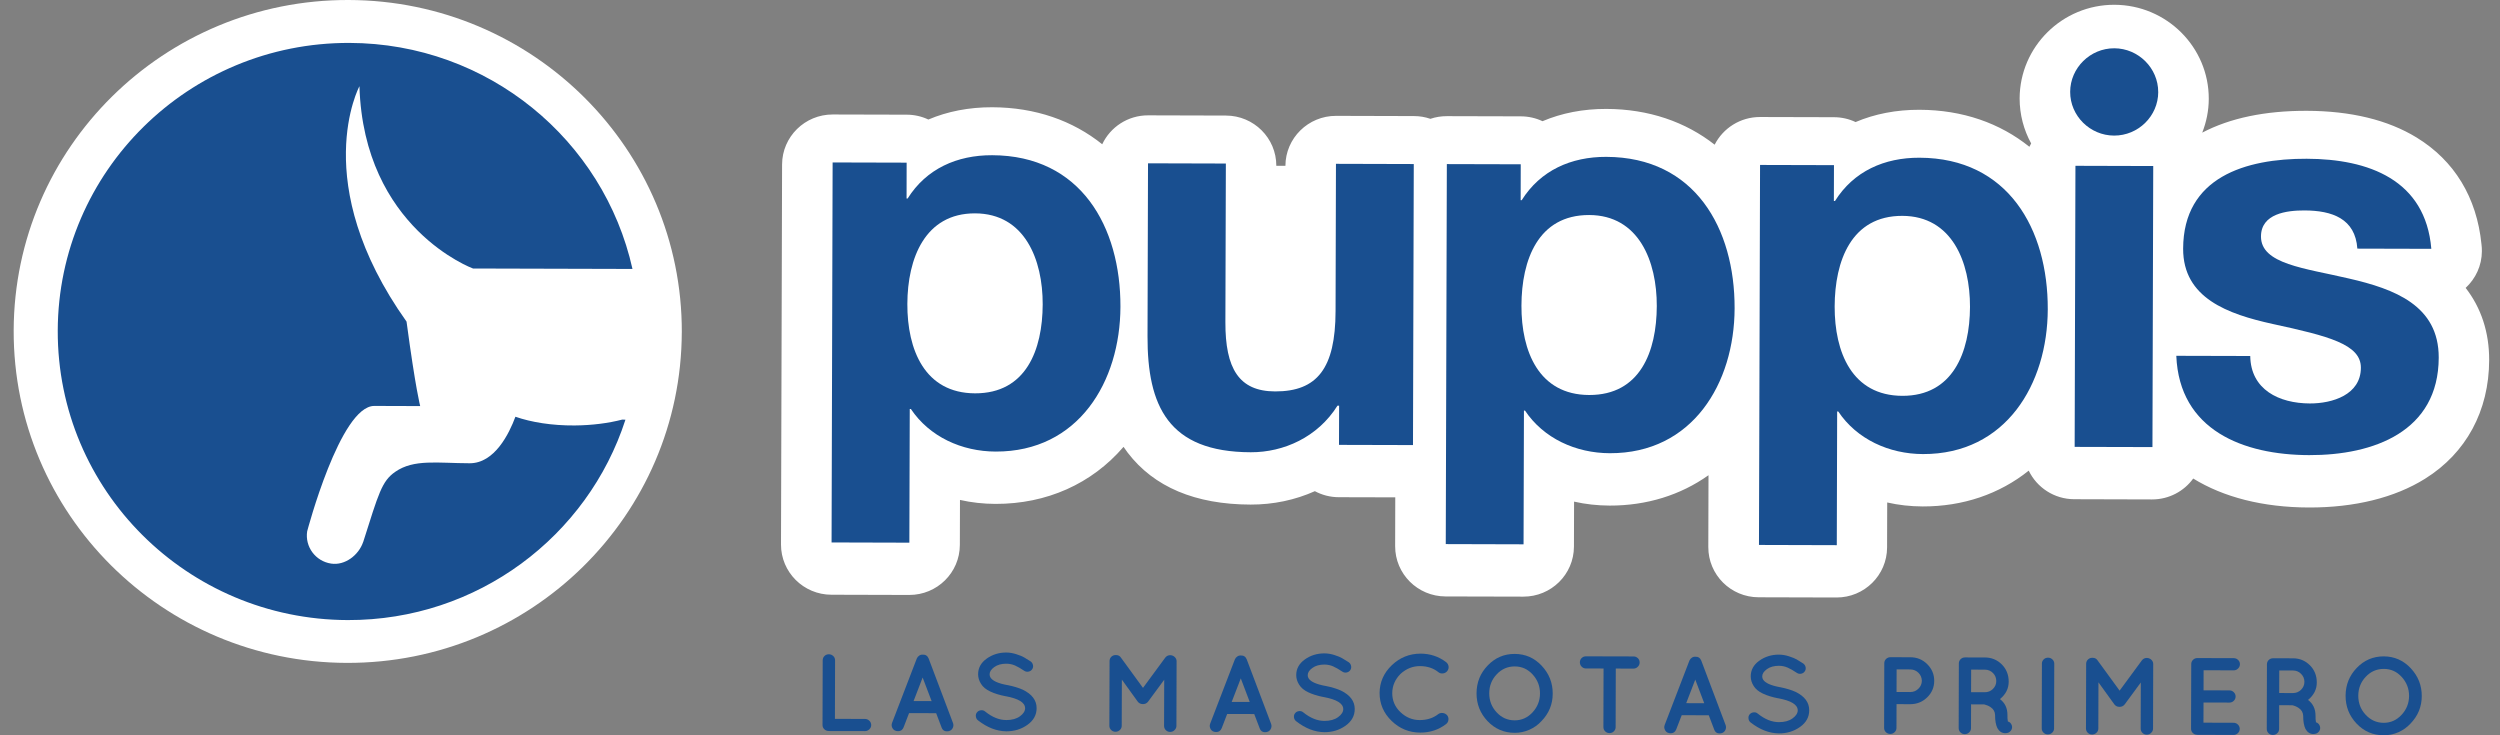 <svg xmlns="http://www.w3.org/2000/svg" width="102" height="30" viewBox="0 0 102 30" fill="none"><rect x="0" y="0" width="102" height="30" fill="#808080" stroke="none"/><path d="M100.601 11.744C101.003 11.37 101.259 10.84 101.261 10.248C101.261 10.152 101.257 10.057 101.244 9.963C101.053 8.057 100.14 6.553 98.595 5.609C97.423 4.893 95.916 4.527 94.118 4.521C92.415 4.517 90.984 4.816 89.851 5.412C90.019 4.983 90.117 4.519 90.118 4.034C90.124 1.923 88.397 0.201 86.269 0.195C84.144 0.189 82.408 1.902 82.401 4.014C82.4 4.678 82.571 5.304 82.871 5.852C82.845 5.896 82.823 5.942 82.799 5.989C81.605 5.027 80.079 4.484 78.314 4.479C77.366 4.476 76.487 4.649 75.707 4.98C75.442 4.853 75.142 4.783 74.828 4.782L71.811 4.774C71.002 4.772 70.299 5.233 69.958 5.903C68.772 4.973 67.272 4.449 65.539 4.444C64.591 4.441 63.715 4.614 62.934 4.945C62.668 4.818 62.367 4.748 62.051 4.747L59.035 4.739C58.798 4.739 58.572 4.775 58.36 4.848C58.148 4.774 57.922 4.736 57.687 4.736L54.512 4.727C53.376 4.724 52.448 5.636 52.445 6.766H52.074C52.076 5.635 51.158 4.718 50.019 4.715L46.843 4.706C46.016 4.704 45.299 5.187 44.971 5.886C43.773 4.924 42.246 4.381 40.484 4.376C39.535 4.373 38.657 4.546 37.877 4.877C37.61 4.75 37.31 4.68 36.995 4.679L33.975 4.671C32.84 4.668 31.912 5.58 31.909 6.71L31.865 22.215C31.862 23.345 32.784 24.263 33.92 24.265L37.095 24.274C38.234 24.277 39.158 23.365 39.162 22.235L39.167 20.397C39.635 20.504 40.12 20.557 40.616 20.559C42.7 20.564 44.543 19.742 45.84 18.231C45.895 18.309 45.951 18.389 46.009 18.468C47.08 19.87 48.767 20.581 51.023 20.587C51.952 20.59 52.841 20.4 53.647 20.04C53.937 20.196 54.268 20.285 54.623 20.286L56.927 20.292L56.922 22.284C56.919 23.414 57.839 24.332 58.978 24.335L62.15 24.343C63.29 24.346 64.213 23.434 64.217 22.304L64.222 20.466C64.689 20.573 65.175 20.626 65.671 20.628C67.181 20.632 68.564 20.201 69.707 19.389L69.699 22.319C69.696 23.449 70.612 24.367 71.753 24.369L74.928 24.378C76.064 24.381 76.989 23.469 76.993 22.339L76.998 20.501C77.464 20.608 77.951 20.661 78.444 20.663C80.089 20.667 81.58 20.157 82.772 19.202C83.104 19.89 83.81 20.366 84.63 20.368L87.803 20.377C88.494 20.378 89.11 20.041 89.483 19.524C90.716 20.283 92.317 20.701 94.204 20.706C96.066 20.711 97.705 20.306 98.938 19.535C100.622 18.486 101.553 16.763 101.558 14.689C101.561 13.558 101.232 12.562 100.598 11.746" fill="white"></path><path d="M57.649 18.159L54.631 18.151L54.636 16.552H54.569C53.761 17.84 52.372 18.456 51.032 18.452C47.657 18.443 46.811 16.554 46.819 13.714L46.839 6.663L50.015 6.672L49.996 13.147C49.991 15.033 50.546 15.966 52.024 15.97C53.745 15.975 54.485 15.023 54.491 12.696L54.507 6.684L57.682 6.693L57.65 18.161L57.649 18.159Z" fill="#194F90"></path><path d="M59.03 6.695L62.046 6.703L62.043 8.167H62.086C62.851 6.949 64.103 6.396 65.534 6.4C69.157 6.41 70.781 9.32 70.772 12.581C70.763 15.643 69.054 18.5 65.681 18.491C64.295 18.488 62.976 17.885 62.221 16.753H62.177L62.161 22.208L58.987 22.199L59.031 6.695H59.03ZM67.597 12.485C67.602 10.666 66.87 8.779 64.838 8.773C62.755 8.768 62.08 10.605 62.075 12.47C62.069 14.333 62.782 16.11 64.838 16.116C66.917 16.121 67.591 14.348 67.597 12.485Z" fill="#194F90"></path><path d="M33.971 6.628L36.991 6.636L36.988 8.1H37.031C37.795 6.882 39.05 6.328 40.48 6.333C44.099 6.343 45.723 9.253 45.714 12.514C45.706 15.576 43.998 18.433 40.624 18.424C39.239 18.421 37.921 17.818 37.163 16.686H37.118L37.102 22.141L33.928 22.132L33.971 6.628ZM42.542 12.417C42.547 10.598 41.815 8.71 39.78 8.705C37.745 8.7 37.025 10.537 37.02 12.402C37.014 14.265 37.725 16.042 39.782 16.048C41.861 16.053 42.536 14.28 42.542 12.417Z" fill="#194F90"></path><path d="M71.809 6.73L74.826 6.738L74.822 8.202H74.867C75.629 6.984 76.885 6.43 78.313 6.435C81.935 6.445 83.558 9.355 83.549 12.616C83.541 15.678 81.835 18.535 78.457 18.526C77.074 18.523 75.756 17.92 75 16.788H74.956L74.941 22.243L71.766 22.234L71.81 6.73H71.809ZM80.376 12.519C80.381 10.7 79.648 8.813 77.614 8.807C75.536 8.802 74.86 10.639 74.854 12.504C74.849 14.367 75.558 16.144 77.616 16.15C79.674 16.155 80.37 14.382 80.376 12.519Z" fill="#194F90"></path><path d="M84.678 6.765L84.646 18.233L87.82 18.241L87.852 6.774L84.678 6.765Z" fill="#194F90"></path><path d="M91.81 14.524C91.829 15.899 92.987 16.457 94.242 16.461C95.157 16.464 96.322 16.11 96.324 15.003C96.327 14.048 95.008 13.713 92.727 13.218C90.897 12.815 89.067 12.164 89.072 10.148C89.08 7.22 91.63 6.47 94.112 6.477C96.639 6.484 98.961 7.335 99.198 10.152L96.18 10.144C96.096 8.923 95.156 8.588 94.018 8.586C93.299 8.584 92.251 8.716 92.248 9.647C92.245 10.778 94.033 10.939 95.839 11.364C97.695 11.79 99.505 12.462 99.5 14.591C99.492 17.607 96.849 18.577 94.212 18.569C91.53 18.562 88.917 17.556 88.793 14.517L91.81 14.525V14.524Z" fill="#194F90"></path><path d="M88.056 3.757C88.053 4.736 87.241 5.535 86.254 5.532C85.271 5.529 84.46 4.726 84.463 3.747C84.466 2.77 85.281 1.967 86.263 1.97C87.245 1.972 88.058 2.779 88.055 3.757" fill="#194F90"></path><path d="M27.817 13.556C27.796 21.029 21.676 27.066 14.15 27.046C6.621 27.025 0.537 20.955 0.558 13.482C0.579 6.017 6.696 -0.021 14.225 5.26992e-05C21.753 0.021 27.838 6.091 27.818 13.557" fill="white"></path><path d="M25.389 17.119C24.822 17.266 24.158 17.353 23.443 17.359C22.522 17.365 21.679 17.229 21.029 17.003C20.771 17.697 20.18 18.904 19.162 18.901C17.85 18.898 16.89 18.722 16.129 19.248C15.575 19.63 15.452 20.122 14.817 22.118H14.815C14.631 22.655 14.072 23.079 13.512 22.995C12.873 22.9 12.435 22.307 12.533 21.676C12.533 21.676 13.881 16.559 15.271 16.562L17.144 16.568C17.144 16.568 16.957 15.88 16.587 13.122C12.553 7.45 14.665 3.518 14.665 3.518C14.838 9.323 19.299 10.955 19.299 10.955L25.805 10.973C24.634 5.713 19.913 1.766 14.255 1.751C7.699 1.733 2.374 6.991 2.356 13.49C2.337 19.996 7.634 25.281 14.189 25.299C19.485 25.313 23.982 21.877 25.518 17.124" fill="#194F90"></path><path d="M33.808 29.824C33.739 29.824 33.679 29.8 33.631 29.752C33.583 29.705 33.558 29.647 33.559 29.578L33.566 26.939C33.566 26.871 33.591 26.812 33.639 26.765C33.688 26.717 33.747 26.694 33.817 26.694C33.886 26.694 33.946 26.718 33.996 26.766C34.047 26.813 34.071 26.872 34.071 26.941L34.065 29.329L35.295 29.333C35.362 29.333 35.42 29.358 35.47 29.407C35.52 29.456 35.545 29.515 35.545 29.582C35.545 29.649 35.52 29.707 35.469 29.756C35.419 29.804 35.361 29.829 35.294 29.829L33.809 29.826L33.808 29.824Z" fill="#194F90"></path><path d="M38.416 29.68L38.195 29.098L37.09 29.095L36.866 29.676C36.824 29.78 36.75 29.832 36.646 29.832C36.542 29.832 36.467 29.796 36.421 29.722C36.375 29.648 36.367 29.573 36.395 29.496L37.406 26.865C37.427 26.817 37.459 26.779 37.504 26.749C37.548 26.719 37.596 26.706 37.647 26.709C37.762 26.704 37.842 26.756 37.888 26.866L38.884 29.503C38.912 29.581 38.901 29.656 38.856 29.729C38.81 29.802 38.735 29.839 38.631 29.839C38.527 29.839 38.454 29.786 38.416 29.682V29.68ZM37.274 28.604L38.01 28.605L37.644 27.643L37.274 28.604Z" fill="#194F90"></path><path d="M41.824 28.893C41.824 28.666 41.559 28.503 41.026 28.404H41.017C40.781 28.358 40.577 28.295 40.404 28.214C40.232 28.134 40.105 28.03 40.026 27.902C39.946 27.775 39.907 27.645 39.907 27.51C39.907 27.251 40.024 27.038 40.256 26.872C40.488 26.706 40.755 26.622 41.058 26.623C41.191 26.623 41.328 26.647 41.467 26.692C41.607 26.736 41.71 26.779 41.778 26.818C41.846 26.857 41.935 26.912 42.047 26.984C42.099 27.02 42.131 27.069 42.145 27.132C42.159 27.195 42.148 27.252 42.113 27.304C42.078 27.356 42.029 27.389 41.965 27.402C41.902 27.415 41.843 27.404 41.789 27.368C41.647 27.272 41.52 27.2 41.41 27.151C41.3 27.104 41.182 27.08 41.058 27.079C40.859 27.079 40.695 27.124 40.567 27.216C40.44 27.308 40.376 27.406 40.376 27.511C40.376 27.562 40.388 27.605 40.411 27.641C40.496 27.779 40.724 27.883 41.096 27.951H41.106C41.36 28.003 41.568 28.066 41.732 28.141C42.108 28.324 42.294 28.575 42.294 28.893C42.294 29.17 42.168 29.397 41.919 29.574C41.67 29.751 41.383 29.838 41.06 29.838C40.663 29.834 40.276 29.683 39.898 29.387C39.85 29.349 39.822 29.296 39.815 29.23C39.807 29.165 39.823 29.108 39.863 29.061C39.902 29.013 39.956 28.986 40.022 28.978C40.089 28.971 40.146 28.988 40.195 29.03C40.484 29.264 40.774 29.379 41.061 29.378C41.288 29.378 41.472 29.327 41.613 29.225C41.754 29.123 41.825 29.012 41.825 28.892L41.824 28.893Z" fill="#194F90"></path><path d="M46.636 28.727H46.627C46.539 28.727 46.469 28.692 46.418 28.624L45.772 27.728L45.766 29.611C45.766 29.68 45.74 29.737 45.69 29.785C45.64 29.832 45.58 29.856 45.511 29.856C45.442 29.856 45.383 29.831 45.334 29.784C45.286 29.736 45.261 29.678 45.262 29.609L45.27 26.97C45.27 26.902 45.294 26.844 45.342 26.796C45.391 26.749 45.45 26.726 45.52 26.726H45.534C45.621 26.726 45.688 26.761 45.733 26.829L46.634 28.066L47.541 26.833C47.593 26.765 47.662 26.731 47.746 26.731H47.751C47.82 26.735 47.88 26.76 47.93 26.807C47.98 26.855 48.005 26.912 48.005 26.978L47.998 29.616C47.998 29.682 47.972 29.739 47.922 29.788C47.872 29.838 47.812 29.862 47.743 29.862C47.673 29.862 47.614 29.838 47.566 29.79C47.518 29.743 47.494 29.684 47.494 29.615L47.5 27.733L46.843 28.625C46.791 28.693 46.722 28.727 46.638 28.727H46.636Z" fill="#194F90"></path><path d="M51.395 29.715L51.173 29.133L50.069 29.13L49.845 29.711C49.802 29.815 49.728 29.867 49.624 29.867C49.521 29.867 49.445 29.831 49.4 29.757C49.354 29.683 49.346 29.608 49.373 29.531L50.384 26.9C50.405 26.852 50.438 26.814 50.483 26.784C50.526 26.754 50.575 26.741 50.626 26.744C50.74 26.739 50.821 26.791 50.866 26.901L51.863 29.538C51.89 29.616 51.88 29.691 51.834 29.764C51.789 29.837 51.713 29.874 51.609 29.874C51.506 29.874 51.433 29.821 51.395 29.717V29.715ZM50.253 28.639L50.989 28.64L50.624 27.678L50.253 28.639Z" fill="#194F90"></path><path d="M54.804 28.928C54.804 28.701 54.539 28.538 54.006 28.439H53.997C53.761 28.393 53.557 28.33 53.384 28.249C53.211 28.169 53.085 28.064 53.006 27.937C52.925 27.81 52.886 27.68 52.886 27.545C52.886 27.286 53.004 27.073 53.235 26.907C53.467 26.741 53.734 26.657 54.038 26.658C54.171 26.658 54.307 26.681 54.447 26.726C54.586 26.771 54.69 26.813 54.757 26.853C54.826 26.891 54.915 26.947 55.027 27.019C55.078 27.055 55.111 27.104 55.124 27.167C55.138 27.23 55.127 27.287 55.093 27.339C55.058 27.391 55.009 27.424 54.945 27.437C54.881 27.45 54.822 27.439 54.768 27.403C54.626 27.307 54.499 27.235 54.389 27.186C54.279 27.139 54.162 27.115 54.038 27.114C53.838 27.114 53.674 27.159 53.547 27.251C53.419 27.343 53.355 27.441 53.355 27.546C53.355 27.597 53.367 27.64 53.391 27.676C53.476 27.813 53.703 27.917 54.076 27.986H54.085C54.339 28.038 54.548 28.101 54.712 28.176C55.087 28.359 55.274 28.61 55.273 28.928C55.273 29.205 55.147 29.432 54.898 29.609C54.65 29.786 54.363 29.873 54.039 29.873C53.642 29.869 53.255 29.718 52.878 29.422C52.83 29.384 52.801 29.331 52.794 29.265C52.787 29.2 52.802 29.143 52.843 29.096C52.882 29.048 52.935 29.02 53.002 29.013C53.068 29.006 53.126 29.023 53.174 29.065C53.464 29.299 53.754 29.414 54.04 29.413C54.267 29.413 54.451 29.362 54.593 29.26C54.734 29.158 54.805 29.047 54.805 28.927L54.804 28.928Z" fill="#194F90"></path><path d="M57.138 27.499C56.916 27.722 56.805 27.984 56.804 28.285C56.804 28.587 56.915 28.844 57.14 29.057C57.365 29.271 57.626 29.378 57.923 29.379C58.22 29.379 58.473 29.299 58.682 29.135C58.734 29.097 58.796 29.081 58.869 29.091C58.942 29.1 59 29.132 59.046 29.186C59.088 29.242 59.105 29.306 59.095 29.376C59.086 29.446 59.054 29.501 58.999 29.543C58.696 29.775 58.345 29.89 57.949 29.89C57.495 29.889 57.105 29.73 56.779 29.414C56.452 29.099 56.288 28.719 56.287 28.274C56.291 27.833 56.457 27.456 56.785 27.142C57.113 26.828 57.504 26.67 57.958 26.668C58.355 26.669 58.704 26.787 59.007 27.02C59.061 27.064 59.092 27.121 59.102 27.19C59.111 27.259 59.092 27.321 59.049 27.378C59.005 27.434 58.947 27.466 58.874 27.475C58.801 27.484 58.739 27.467 58.688 27.426C58.486 27.262 58.235 27.178 57.936 27.177C57.638 27.177 57.372 27.283 57.138 27.498L57.138 27.499Z" fill="#194F90"></path><path d="M60.692 29.422C60.392 29.106 60.242 28.727 60.243 28.285C60.244 27.844 60.396 27.465 60.699 27.151C61.001 26.836 61.368 26.678 61.802 26.68C62.234 26.681 62.602 26.842 62.902 27.163C63.203 27.484 63.352 27.863 63.351 28.299C63.35 28.734 63.197 29.109 62.889 29.424C62.753 29.573 62.589 29.69 62.398 29.774C62.206 29.858 62.008 29.9 61.802 29.899C61.363 29.899 60.993 29.739 60.692 29.422ZM60.761 28.287C60.761 28.588 60.861 28.848 61.063 29.064C61.265 29.281 61.509 29.389 61.795 29.39C62.081 29.391 62.326 29.282 62.528 29.064C62.73 28.845 62.831 28.588 62.832 28.293C62.832 27.998 62.734 27.741 62.534 27.521C62.335 27.301 62.091 27.191 61.802 27.19C61.512 27.19 61.267 27.297 61.065 27.512C60.863 27.727 60.761 27.986 60.761 28.287Z" fill="#194F90"></path><path d="M66.825 26.854C66.874 26.901 66.897 26.96 66.897 27.029C66.897 27.098 66.872 27.156 66.822 27.205C66.771 27.255 66.713 27.279 66.647 27.279L65.924 27.277L65.918 29.666C65.918 29.735 65.893 29.792 65.845 29.84C65.797 29.887 65.737 29.91 65.667 29.91C65.597 29.91 65.539 29.886 65.491 29.839C65.442 29.791 65.419 29.733 65.419 29.664L65.425 27.275L64.707 27.274C64.637 27.274 64.579 27.248 64.531 27.199C64.482 27.15 64.459 27.091 64.459 27.022C64.459 26.954 64.483 26.896 64.531 26.848C64.58 26.801 64.639 26.778 64.709 26.778L66.648 26.783C66.718 26.783 66.777 26.807 66.825 26.855V26.854Z" fill="#194F90"></path><path d="M69.939 29.765L69.718 29.183L68.614 29.18L68.389 29.761C68.347 29.865 68.273 29.917 68.169 29.917C68.064 29.917 67.99 29.881 67.944 29.807C67.898 29.733 67.89 29.658 67.918 29.581L68.929 26.95C68.95 26.902 68.982 26.864 69.027 26.834C69.071 26.804 69.119 26.791 69.17 26.794C69.285 26.789 69.365 26.841 69.411 26.951L70.407 29.588C70.434 29.666 70.424 29.741 70.379 29.814C70.333 29.887 70.258 29.924 70.154 29.924C70.049 29.924 69.977 29.871 69.939 29.767V29.765ZM68.797 28.689L69.533 28.691L69.167 27.728L68.797 28.689Z" fill="#194F90"></path><path d="M73.347 28.979C73.347 28.752 73.082 28.588 72.549 28.489H72.54C72.304 28.443 72.1 28.38 71.927 28.299C71.755 28.219 71.628 28.115 71.549 27.987C71.469 27.86 71.43 27.73 71.43 27.596C71.43 27.336 71.547 27.123 71.779 26.957C72.011 26.791 72.278 26.708 72.581 26.709C72.714 26.709 72.851 26.732 72.99 26.777C73.129 26.822 73.233 26.864 73.301 26.903C73.369 26.942 73.458 26.997 73.57 27.069C73.621 27.105 73.654 27.154 73.668 27.217C73.682 27.28 73.671 27.337 73.636 27.389C73.601 27.441 73.552 27.474 73.489 27.487C73.425 27.5 73.365 27.489 73.312 27.453C73.17 27.357 73.043 27.285 72.933 27.237C72.823 27.189 72.705 27.165 72.581 27.164C72.382 27.164 72.218 27.209 72.09 27.301C71.963 27.394 71.899 27.491 71.899 27.596C71.899 27.648 71.911 27.691 71.934 27.726C72.019 27.864 72.247 27.968 72.619 28.037H72.629C72.883 28.088 73.091 28.152 73.255 28.226C73.631 28.409 73.817 28.66 73.816 28.979C73.816 29.256 73.691 29.483 73.442 29.659C73.193 29.836 72.906 29.924 72.583 29.923C72.186 29.919 71.799 29.769 71.421 29.473C71.373 29.434 71.345 29.381 71.338 29.316C71.33 29.25 71.346 29.194 71.386 29.146C71.425 29.099 71.479 29.071 71.545 29.064C71.612 29.056 71.669 29.073 71.718 29.116C72.007 29.349 72.297 29.465 72.584 29.463C72.811 29.463 72.995 29.413 73.136 29.31C73.277 29.208 73.348 29.097 73.348 28.978L73.347 28.979Z" fill="#194F90"></path><path d="M78.632 27.1C78.823 27.289 78.917 27.515 78.916 27.779C78.916 28.042 78.82 28.267 78.628 28.453C78.437 28.639 78.207 28.731 77.937 28.731L77.379 28.729L77.376 29.7C77.376 29.769 77.35 29.826 77.3 29.873C77.25 29.921 77.19 29.944 77.121 29.944C77.052 29.944 76.992 29.92 76.944 29.873C76.896 29.825 76.871 29.767 76.872 29.698L76.879 27.059C76.879 26.991 76.904 26.933 76.952 26.885C77.001 26.838 77.06 26.814 77.13 26.814L77.943 26.816C78.213 26.816 78.443 26.911 78.633 27.099L78.632 27.1ZM77.382 27.312L77.379 28.233L77.938 28.235C78.068 28.235 78.178 28.191 78.269 28.101C78.361 28.012 78.408 27.905 78.412 27.779C78.409 27.648 78.362 27.538 78.271 27.448C78.18 27.359 78.07 27.314 77.94 27.313L77.381 27.311L77.382 27.312Z" fill="#194F90"></path><path d="M81.597 28.522C81.803 28.678 81.905 28.894 81.904 29.171C81.9 29.27 81.907 29.358 81.921 29.435C82 29.459 82.052 29.51 82.08 29.59C82.107 29.669 82.094 29.742 82.043 29.812C81.991 29.88 81.917 29.914 81.819 29.914H81.815C81.678 29.914 81.572 29.845 81.493 29.707C81.43 29.577 81.398 29.397 81.399 29.17C81.394 29.033 81.33 28.925 81.21 28.848C81.132 28.796 81.047 28.761 80.956 28.74L80.42 28.738L80.417 29.708C80.417 29.777 80.392 29.835 80.342 29.882C80.292 29.93 80.231 29.953 80.162 29.953C80.093 29.953 80.034 29.929 79.986 29.881C79.937 29.834 79.914 29.776 79.914 29.707L79.921 27.068C79.921 27 79.945 26.942 79.994 26.894C80.042 26.847 80.101 26.823 80.171 26.823L80.985 26.825C81.254 26.825 81.483 26.92 81.673 27.108C81.861 27.297 81.955 27.531 81.955 27.812C81.955 28.092 81.836 28.328 81.599 28.522H81.597ZM80.979 28.243C81.11 28.243 81.22 28.199 81.311 28.109C81.402 28.02 81.448 27.912 81.448 27.786C81.448 27.659 81.404 27.55 81.313 27.459C81.223 27.368 81.112 27.322 80.981 27.322L80.423 27.32L80.42 28.241L80.978 28.243H80.979Z" fill="#194F90"></path><path d="M83.309 27.078C83.309 27.01 83.334 26.951 83.382 26.904C83.43 26.856 83.49 26.833 83.56 26.833C83.63 26.833 83.689 26.857 83.739 26.905C83.789 26.952 83.814 27.011 83.814 27.08L83.806 29.718C83.806 29.787 83.781 29.845 83.731 29.892C83.681 29.94 83.621 29.963 83.551 29.963C83.482 29.963 83.423 29.939 83.375 29.891C83.326 29.844 83.302 29.786 83.303 29.716L83.31 27.078H83.309Z" fill="#194F90"></path><path d="M86.482 28.839H86.473C86.385 28.839 86.315 28.805 86.264 28.736L85.617 27.84L85.612 29.723C85.612 29.792 85.586 29.849 85.536 29.897C85.486 29.944 85.426 29.968 85.357 29.968C85.287 29.968 85.228 29.944 85.18 29.896C85.132 29.848 85.107 29.79 85.108 29.721L85.115 27.082C85.115 27.014 85.14 26.956 85.188 26.909C85.236 26.861 85.296 26.838 85.366 26.838H85.379C85.467 26.838 85.533 26.873 85.579 26.941L86.48 28.178L87.387 26.945C87.439 26.877 87.507 26.843 87.592 26.843H87.597C87.666 26.847 87.726 26.872 87.776 26.919C87.826 26.967 87.851 27.024 87.851 27.09L87.844 29.728C87.844 29.794 87.818 29.851 87.768 29.9C87.718 29.95 87.658 29.974 87.588 29.974C87.518 29.974 87.46 29.95 87.412 29.902C87.364 29.855 87.34 29.796 87.34 29.727L87.345 27.845L86.689 28.737C86.636 28.805 86.568 28.839 86.484 28.839H86.482Z" fill="#194F90"></path><path d="M89.644 29.979C89.575 29.979 89.516 29.955 89.468 29.907C89.419 29.86 89.395 29.802 89.395 29.733L89.403 27.094C89.403 27.026 89.427 26.968 89.476 26.92C89.524 26.873 89.583 26.849 89.653 26.849L91.139 26.853C91.206 26.853 91.264 26.877 91.314 26.925C91.364 26.972 91.389 27.03 91.389 27.099C91.389 27.169 91.363 27.227 91.313 27.276C91.263 27.326 91.205 27.35 91.138 27.35L89.907 27.346L89.905 28.165L90.963 28.168C91.03 28.168 91.088 28.193 91.138 28.242C91.188 28.291 91.213 28.35 91.213 28.417C91.213 28.484 91.188 28.543 91.14 28.591C91.092 28.64 91.032 28.665 90.962 28.665L89.904 28.662L89.901 29.485L91.132 29.489C91.198 29.489 91.257 29.514 91.307 29.563C91.357 29.613 91.381 29.671 91.381 29.738C91.381 29.805 91.356 29.864 91.306 29.912C91.256 29.96 91.197 29.986 91.131 29.986L89.659 29.982L89.65 29.977L89.645 29.982L89.644 29.979Z" fill="#194F90"></path><path d="M94.167 28.556C94.373 28.712 94.475 28.928 94.474 29.205C94.471 29.304 94.477 29.392 94.492 29.469C94.57 29.493 94.623 29.544 94.65 29.624C94.677 29.703 94.665 29.777 94.613 29.846C94.561 29.914 94.487 29.948 94.39 29.948H94.385C94.248 29.948 94.142 29.879 94.064 29.742C94.001 29.611 93.969 29.431 93.97 29.204C93.964 29.067 93.9 28.959 93.78 28.881C93.702 28.83 93.617 28.794 93.526 28.774L92.99 28.772L92.988 29.742C92.988 29.812 92.962 29.869 92.912 29.916C92.862 29.964 92.802 29.987 92.733 29.987C92.663 29.987 92.604 29.963 92.556 29.916C92.508 29.868 92.484 29.81 92.484 29.741L92.491 27.102C92.491 27.034 92.516 26.976 92.564 26.928C92.612 26.881 92.672 26.857 92.742 26.857L93.555 26.859C93.825 26.859 94.053 26.954 94.243 27.142C94.431 27.331 94.525 27.565 94.525 27.846C94.525 28.126 94.406 28.362 94.169 28.556H94.167ZM93.551 28.277C93.681 28.277 93.791 28.233 93.882 28.143C93.973 28.055 94.019 27.946 94.02 27.82C94.02 27.693 93.975 27.584 93.884 27.493C93.794 27.402 93.683 27.356 93.552 27.356L92.994 27.354L92.991 28.275L93.55 28.277H93.551Z" fill="#194F90"></path><path d="M96.149 29.523C95.848 29.206 95.699 28.827 95.7 28.386C95.701 27.944 95.853 27.566 96.155 27.251C96.458 26.936 96.825 26.779 97.258 26.78C97.692 26.782 98.058 26.943 98.359 27.264C98.659 27.585 98.809 27.963 98.808 28.399C98.807 28.834 98.653 29.21 98.346 29.525C98.209 29.674 98.045 29.79 97.854 29.875C97.663 29.959 97.464 30.001 97.258 30C96.819 29.999 96.449 29.84 96.149 29.523ZM96.218 28.387C96.218 28.689 96.318 28.948 96.52 29.164C96.723 29.381 96.967 29.49 97.253 29.491C97.539 29.491 97.783 29.382 97.985 29.164C98.188 28.945 98.289 28.689 98.29 28.394C98.29 28.099 98.191 27.841 97.992 27.622C97.792 27.402 97.548 27.291 97.259 27.291C96.97 27.291 96.725 27.397 96.522 27.613C96.32 27.828 96.219 28.087 96.218 28.387Z" fill="#194F90"></path></svg>